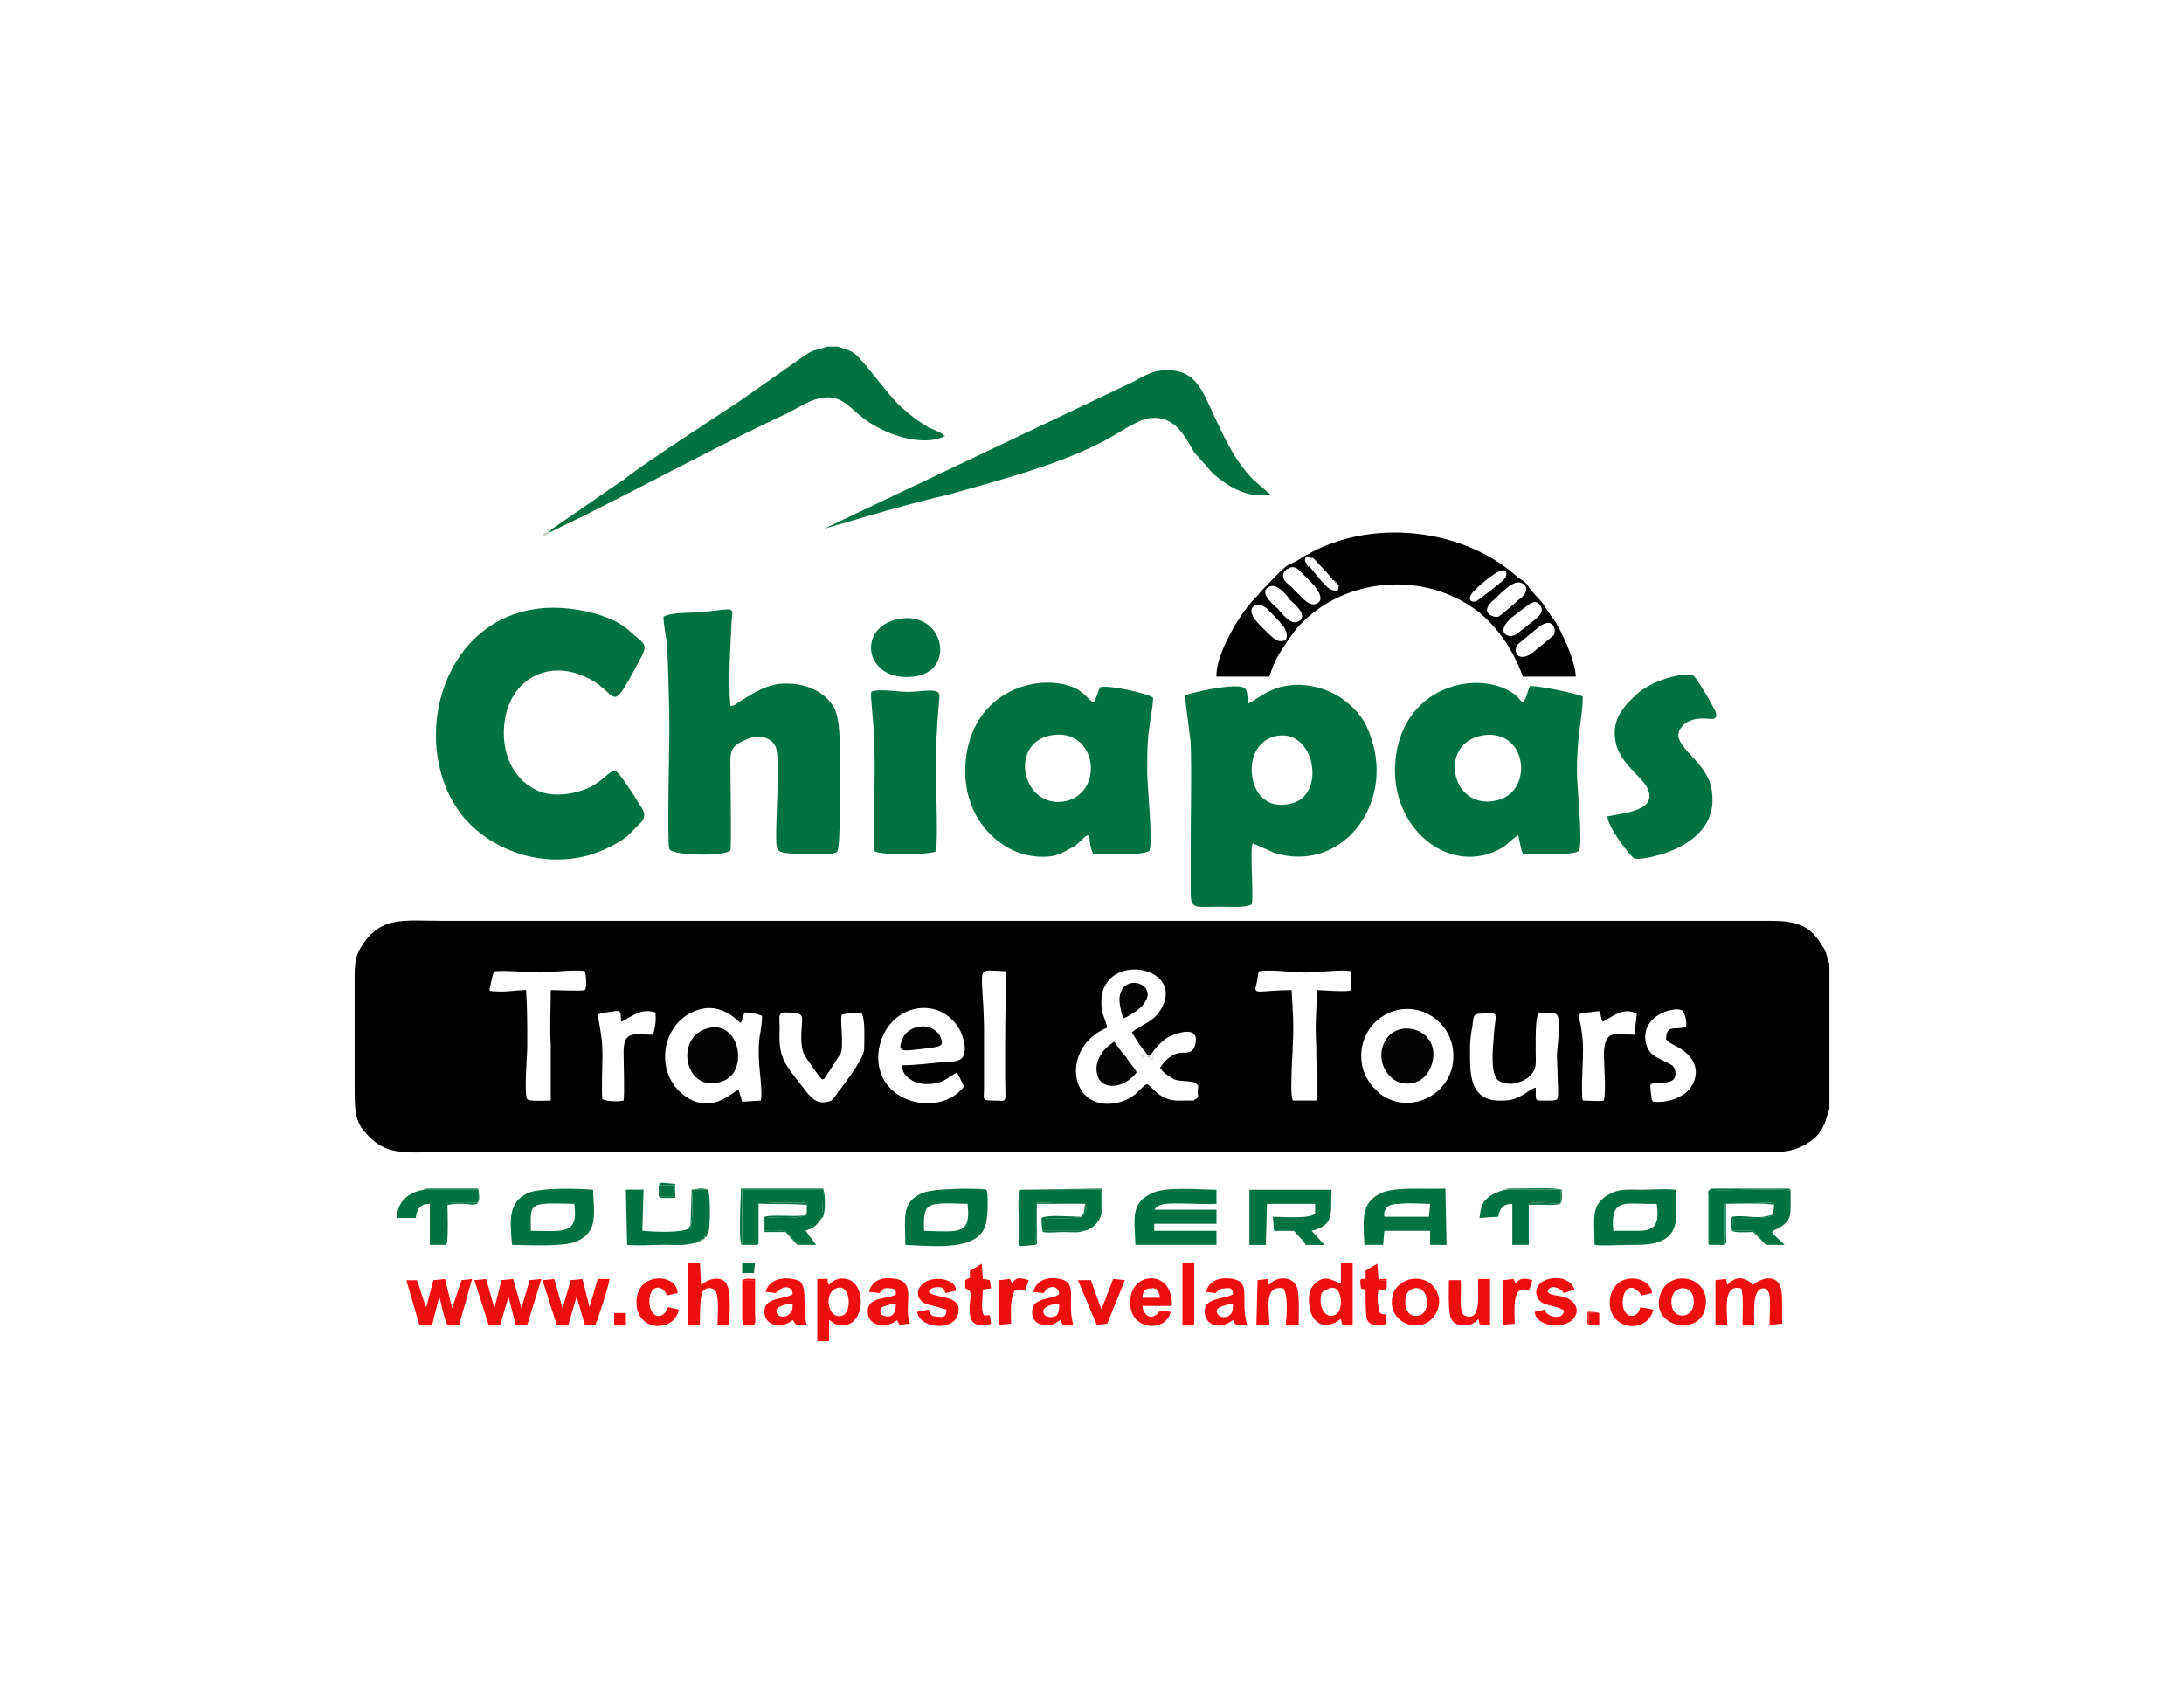 <?xml version="1.0" encoding="UTF-8"?><svg id="Layer_1" xmlns="http://www.w3.org/2000/svg" viewBox="0 0 792 612"><defs><style>.cls-1{fill:#fff;}.cls-2,.cls-3,.cls-4,.cls-5,.cls-6{fill-rule:evenodd;}.cls-2,.cls-7{fill:#ed0e0e;}.cls-3{fill:#c6d3c7;}.cls-4{fill:#027340;}.cls-5{fill:#040404;}</style></defs><rect class="cls-1" width="792" height="612"/><g><path class="cls-6" d="M506.71,366.25c9.37-2.13,18.31,4.26,20.01,13.2,2.98,16.18-14.9,25.97-26.4,17.03-2.98-2.55-5.53-5.96-6.39-10.22-1.7-9.37,3.83-17.88,12.77-20.01h0Zm-157.11,27.67c-8.52,11.5-32.36,6.39-31.08-11.92,1.7-17.46,22.14-22.57,29.8-8.09,.85,2.13,2.13,5.53,1.28,8.09-.43,2.55-2.98,2.98-5.96,2.98-5.54,.43-11.07,1.28-16.6,1.28,0,3.83,4.26,6.81,8.94,6.81,5.96,0,7.24-2.13,11.07-4.26l2.55,5.11Zm249.07-.85c2.13-.85,5.53,0,7.66-1.28,1.7-.85,1.7-4.26,0-5.53-4.26-2.55-8.09-2.98-9.37-7.66-2.55-10.22,9.79-13.62,12.77-12.35,1.28,.43,2.13,4.68,1.7,5.96-3.41,1.7-7.24-1.28-7.24,4.68,1.28,1.28,2.13,1.7,3.83,2.55,10.64,5.54,7.24,14.9,1.7,17.88-2.98,1.7-6.81,2.55-10.22,2.13-.85-.85-.43-1.28-.85-3.41,0-.85-.43-2.13,0-2.98h0Zm-41.73,1.28c-2.55,.43-5.53,4.68-11.5,4.68-13.2,.85-12.35-10.22-12.35-19.59,0-2.55,.43-5.11,.85-7.24,.43-3.41,0-4.68,3.41-4.68,7.24-.43,4.68-.43,4.26,9.79-.43,4.26-.85,11.5,1.28,14.05,3.41,2.98,8.94,1.28,11.5-.85,1.7-1.7,2.55-2.55,2.55-5.96,0-2.55-.43-14.48,.85-17.03,1.28,0,5.53-.85,6.81,.43,1.7,2.13,0,11.92,0,14.9l.43,12.77c0,2.98,0,3.41-2.55,3.41-6.39,0-5.53,.85-5.53-4.68h0Zm-243.54-14.05c0,3.41-6.39,11.5-8.52,14.48-1.28,1.28-2.13,3.41-3.41,4.26-5.11,2.13-7.66-1.28-10.22-4.68-7.66-9.79-8.94-11.07-8.52-22.14,0-2.98-.85-5.11,2.13-5.11,2.55,0,5.54,0,5.96,1.7,.43,1.28-1.28,9.37,.85,13.62,1.28,2.13,5.11,7.66,6.39,8.94,1.7-.43,.43,0,1.28-.85l5.53-8.52c1.28-3.41-.43-12.77,.43-14.05,.85-.43,5.96-.85,7.24-.43,1.28,2.55,.85,9.37,.85,12.77h0Zm-45.56,14.9c-2.13,.43-8.94,8.52-18.31,2.98-12.35-7.66-10.22-25.55,1.28-31.08,10.64-5.11,17.03,3.83,17.88,3.83l1.28-3.83c2.13,0,4.68,.43,6.39,1.28,0,1.7-.43,5.53-.85,7.24-1.28,9.37,1.28,17.88,.43,23.42l-6.81,.43-1.28-4.26Zm306.13-17.46c-.85-11.07-3.41-9.79,1.7-10.64,1.28,0,2.98-.43,4.26-.43,.85,1.28,.43,2.55,1.28,3.83,3.41-1.7,7.24-5.54,12.35-2.98l-.85,7.66c-6.81,0-10.64-2.13-11.07,6.39,0,5.11,.85,13.2,0,17.46-1.7,.43-5.53,0-7.66,0-.85-3.83,.43-15.75,0-21.29h0Zm-348.7-7.24c3.83-1.7,6.81-5.11,12.35-3.41,.43,2.13,0,5.96-.85,8.09-6.81,0-10.64-1.7-10.64,6.39,0,3.41,.43,15.33,0,17.46-1.7,.43-5.53,.43-7.66-.43-.43-2.55,0-12.35,0-15.75,0-6.81-.85-9.37-1.7-14.9,1.28-.85,3.83-.85,5.96-1.28,2.98-.43,2.13,.85,2.55,3.83h0Zm189.47,10.22c.85,.85,.85,1.28,1.7,2.13l1.28-.85c.85-1.7,4.26-5.11,5.96-5.96,2.55-1.28,11.5-4.68,9.79,2.55-1.28,5.11-4.68,1.7-8.52,4.26-2.13,1.28-2.98,2.55-4.26,4.26,.43,1.28,3.41,3.41,5.11,4.26,2.13,.85,6.39,.43,7.66,1.28,1.7,1.28,.85,1.28,.85,3.41,0,1.28,.85,1.7-.85,2.55,0,0-.43,0-.43,.43h-5.11c-6.81,.43-9.79-4.68-11.92-5.96l-.85,.43c-2.55,2.13-4.26,5.11-10.22,6.39-17.46,3.41-20.44-20.44-3.41-27.25-.43-2.55-2.13-5.11-2.13-8.52-.85-19.16,29.8-14.48,22.14,.85-2.55,5.54-7.66,6.39-11.07,9.37,1.28,2.13,2.55,4.26,4.26,6.39h0Zm62.59-1.7c0,3.41,0,6.81,.43,10.22v8.52c-.43,1.7,0,.43-.43,1.28h-8.52c-.85-2.13-.43-8.09-.43-10.22,0-3.41,.43-6.39,.43-9.79,.43-6.81,0-13.2-.43-20.01-11.92,0-14.05,2.13-12.77-2.13,.43-1.7,.43-2.98,.85-4.68,3.83-.85,12.35,.43,16.6,.43,5.11,0,14.05-1.28,17.03-.43v6.81c-1.7,.85-9.79,0-12.35,0-.43,6.81-.85,13.2-.43,20.01h0Zm-117.51,20.01c-3.83,0-2.98-.43-2.98-4.26v-22.57c-.43-22.99-3.83-20.44,8.09-20.01-.43,17.46-.43,21.29-.43,38.32,0,10.22,1.28,8.52-4.68,8.52h0Zm-147.74-46.83c.43,.85,.85,5.96,0,6.81-1.28,.43-9.79,0-12.35,0,0,6.81-.43,13.2,0,20.01v20.01c-1.7,0-7.24,.43-8.52-.43-1.28-2.13,0-15.75,0-19.59,0-6.81,0-13.2-.43-20.01-3.83,0-7.66,.85-11.5,.43-2.55,0-1.7-.43-1.28-2.98,.43-1.28,.43-2.98,1.28-4.26,4.68-.43,11.5,.43,16.6,.43,3.41,0,14.05-1.28,16.18-.43h0Zm451.32,49.81v-52.8s0,.43-.43-.85l-.85-2.98c-.43-1.28-.85-1.7-1.7-2.98-4.26-7.24-9.79-8.52-18.73-8.52H160.13c-13.62,0-21.71-1.7-28.53,8.52-3.41,4.68-2.98,8.94-2.98,15.33v37.47c0,5.96,0,11.07,3.41,14.9,7.66,9.37,14.48,7.66,29.38,7.66h481.12c6.81,0,10.22-1.28,14.48-4.26,5.11-3.83,5.53-9.79,6.39-11.5h0Z"/><path class="cls-4" d="M223.15,279.39c-2.13,.43-3.41,2.13-5.11,3.41-1.7,1.28-3.41,2.55-5.96,3.41-4.26,1.7-9.79,2.55-14.9,1.28-8.52-2.55-14.48-10.64-14.48-21.71,0-17.88,14.48-27.25,29.38-20.44,12.77,5.54,8.52,15.33,19.16-4.68,4.26-7.66,2.98-6.39-2.98-11.92-6.81-6.39-22.57-9.37-32.78-8.09-36.62,4.26-47.69,51.09-27.25,75.79,10.64,12.35,28.53,18.31,45.56,13.62,5.11-1.7,9.79-3.83,13.62-6.81,1.7-1.7,3.41-3.41,5.11-5.11,2.13-2.55,.85-4.26-.85-6.81-1.7-2.98-6.39-10.22-8.52-11.92h0Z"/><path class="cls-4" d="M462,267.04c14.9-3.83,19.16,21.29,6.39,24.27-8.09,2.13-12.77-2.55-14.05-8.52-1.7-7.66,1.7-14.05,7.66-15.75h0Zm-9.37-11.92c-.43-2.98,0-5.53-2.13-5.96-3.41-1.28-17.46,1.7-20.86,2.98l2.13,17.03c.43,9.79,0,28.1,0,38.74v14.48c0,7.66,.85,6.39,11.07,6.39,3.41,0,8.52,.43,11.07-.85,.85-2.98-.85-21.29,.43-22.14,0,0,6.81,2.98,7.66,3.41,24.27,7.66,43.43-17.03,35.34-41.3-2.13-6.81-5.11-10.22-9.37-13.62-6.81-5.53-18.31-8.09-27.25-3.83-2.98,1.28-5.53,3.41-8.09,4.68h0Z"/><path class="cls-4" d="M240.6,223.61c0,2.55,.85,6.81,1.28,9.79,.43,7.24,.85,23.84,.85,31.51,0,5.96-.85,40.87,0,43,1.7,2.55,20.86,2.55,22.14,.43,.43-.85,0-27.67,0-30.66,0-4.68-.43-7.24,6.39-9.79,4.26-1.7,8.94-.43,10.22,3.41,1.28,4.26,0,24.69,0,30.23,0,7.66-.43,7.66,7.66,8.09,2.98,0,12.77,.85,14.48-.85,1.28-2.13,.85-22.57,.85-26.82,0-6.81,.85-20.44-2.13-25.55-2.98-5.11-9.37-8.94-18.73-8.52-5.53,.43-9.79,2.98-14.48,5.96-1.7,.85-2.55,2.13-4.26,2.13-.85-9.37,0-21.29,.43-30.66,.43-5.53,1.7-4.68-10.22-3.41-4.26,.43-11.5,0-14.48,1.7h0Z"/><path class="cls-4" d="M537.79,266.62c16.6-2.55,18.73,21.71,3.83,23.84-15.75,2.55-20.01-21.29-3.83-23.84h0Zm12.77,36.19c.43,1.28,.85,5.11,1.7,6.81,1.7,0,19.16,.85,20.44-1.28,1.28-3.83-.85-22.99-.85-28.53,0-14.05,2.13-20.01,2.13-27.25-2.98-1.28-15.33-3.83-19.16-3.83-.85,1.7-1.28,4.68-2.55,5.96-.85-.43-1.28-1.28-2.55-2.55-12.77-10.22-43-3.83-43.85,26.4-.43,23.42,20.86,39.17,38.74,28.95,2.55-1.7,3.83-3.41,5.96-4.68h0Z"/><path class="cls-4" d="M381.11,266.62c16.6-2.98,19.59,20.44,5.53,23.84-15.75,3.41-21.29-20.86-5.53-23.84h0Zm13.62,36.19c.85,1.7,0,2.98,1.7,6.81,2.13,0,19.16,.85,20.44-1.28,1.28-3.41-.85-22.99-.85-28.53,0-4.68,0-8.94,.43-13.62,.43-3.83,1.7-10.22,1.7-13.2-2.13-1.7-16.18-4.68-19.16-3.83-.85,1.28-1.28,4.26-2.55,5.54-1.28-.85-2.98-2.98-5.53-4.68-12.77-6.81-39.6-.43-40.87,28.1-.43,13.62,5.96,22.99,13.62,28.1,4.26,2.98,10.64,5.11,17.46,4.26,2.98-.43,5.11-1.7,7.24-2.98,1.28-.43,2.13-1.28,2.98-2.13,1.28-.85,1.7-2.13,3.41-2.55h0Z"/><path class="cls-6" d="M563.34,230.43l-7.24,5.96c-4.68,3.83-7.66,.85-5.96-2.55l7.24-5.96c5.96-5.11,7.24,.85,5.96,2.55h0Zm-97.08,1.7c-2.55,.85-3.41,0-5.11-1.28-3.41-3.41-9.79-8.52-6.39-11.07,1.7-1.28,3.41,0,4.68,.85,4.26,4.68,8.52,7.66,6.81,11.5h0Zm89.41-13.62c1.7-.85,3.41,.85,3.41,2.55,.43,2.13-4.68,5.11-6.39,6.81-.85,.43-2.98,2.55-3.83,2.55-1.7,.85-6.81-.85-.85-6.39,1.28-.85,6.39-5.11,7.66-5.53h0Zm-95.8-5.54c2.98-2.13,6.81,2.98,8.09,4.68,.85,.85,6.81,5.53,2.98,7.66-2.98,1.7-6.39-3.41-7.66-4.68-1.28-1.28-6.81-5.53-3.41-7.66h0Zm89.84-1.7c1.7-.43,3.41,.43,3.83,2.13,0,1.7-1.7,3.41-2.55,3.83-1.28,1.28-6.81,5.96-7.66,6.39-2.13,.43-7.24-1.7-1.28-6.39,2.13-2.13,5.11-5.11,7.66-5.96h0Zm-77.92-3.83c2.98,2.98,10.22,9.37,5.53,11.5-2.98,1.28-6.39-3.83-8.09-5.11-.43-.85-2.98-2.55-3.41-3.41-1.7-2.98,1.28-4.26,1.28-4.26,2.13-1.28,3.41,0,4.68,1.28h0Zm72.38-.43c2.13-.85,2.55,.85,1.7,2.55-.85,1.28-9.79,8.09-10.64,8.52-2.55,.43-2.55-1.28-1.7-2.55,1.28-2.13,8.52-8.09,10.64-8.52h0Zm-68.12-4.68q.43,0,.43,.43,.43,0,.43,.43,.43,0,.43,.43c.85,.85,5.53,5.53,5.96,6.81q.85-.43,.43,.43c.85-.43,.43-.43,.43,.43,.85-.43,.43-.43,.43,.43h.43l.43,.43q0,1.28-.43,2.13c-2.55,0-4.26-1.7-5.11-2.98-.85-.43-.43-.43-1.28-1.28l-3.83-4.68q-.85,.43-.43-.43c-.85,.43-.43,.43-.43-.43-.85-.85-.85-1.28-.43-2.55l2.55,.43Zm-34.91,43h19.16c2.13-6.39,3.41-8.09,6.81-13.2,1.28-1.7,2.55-3.83,4.26-5.53,16.6-17.46,45.13-19.59,64.29-5.11,7.66,5.96,13.2,14.48,16.6,23.84h19.16c0-5.53-5.53-17.46-8.09-20.86-1.28-1.7-2.13-2.98-2.98-4.26-1.28-2.55-5.11-5.53-6.39-8.09-1.28-1.7-2.98-2.13-4.26-3.41-18.31-16.18-49.39-20.86-73.23-8.94-.85,.43-1.28,.85-2.13,1.28-1.7,.43-2.98,2.13-7.24,3.83-1.28,.43-9.79,9.37-11.07,11.07-6.39,5.96-15.33,21.71-14.9,29.38h0Z"/><path class="cls-4" d="M298.93,191.68l22.14-6.39c7.66-2.13,15.33-4.26,22.99-5.96,17.88-5.11,37.89-10.22,54.07-18.31,6.39-2.98,14.05-8.94,18.73-9.37,8.94-1.28,12.77,6.39,16.18,12.35l3.41,3.83c1.28,1.28,2.13,2.55,3.41,3.83,4.26,3.83,11.92,9.37,20.86,7.66l-6.39-5.53c-6.81-7.24-9.79-14.05-14.05-22.99-4.26-9.37-6.81-16.6-17.03-16.6-5.11,0-8.52,2.13-12.35,4.26l-111.98,53.22Z"/><path class="cls-4" d="M582.92,295.99c0,3.83,8.52,14.9,9.79,15.33,2.13,.85,31.08-3.41,28.1-24.27-1.28-12.35-18.31-17.46-9.79-24.69,3.83-2.55,7.24-1.7,9.37-1.7h.85c2.13-.43,.85-2.98-.43-5.11-.85-1.7-5.53-9.79-6.81-10.64-6.81-1.28-16.6,3.41-20.01,6.39-5.11,4.68-9.79,9.37-8.09,17.88,1.28,6.81,8.52,11.92,11.07,15.75,5.11,8.94-7.66,9.79-14.05,11.07h0Z"/><path class="cls-4" d="M199.73,192.11c0,.85,0,.43-.85,0,0,1.28,0,.43,.85,.85,1.28-.85,6.81-3.41,8.52-4.26,2.98-1.28,5.96-2.98,8.52-4.26,22.99-11.5,46.41-24.27,69.4-34.91,5.53-2.98,12.77-8.09,19.59-3.83,4.26,2.55,5.96,6.39,15.33,10.64,5.53,2.55,15.33,5.11,21.71,1.7-.43,0-.43-.43-.43,0l-.85-.85c-.43-.43-1.28-.43-1.7-.85-.85-.43-1.7-.85-2.98-1.28-4.68-2.98-5.96-3.83-10.22-7.66-4.68-4.26-12.35-15.33-16.18-18.73-2.55-2.13-3.41-1.7-6.39-2.98h-4.26c-2.98,1.28-4.68,.85-7.66,2.98l-24.27,17.03c-9.79,6.39-33.21,21.71-40.45,27.25-.85,.85-1.7,1.28-2.98,2.13l-24.69,17.03Zm-1.28,.85l.43,.43c0-.85,.43,0-.43-.43h0Z"/><path class="cls-4" d="M315.96,250.86c-.43,1.28,.85,11.07,.85,14.05,.85,13.62,0,25.97,0,39.6l.43,4.26c2.98,1.28,18.73,1.28,22.14,0,.85-4.26,0-22.99,0-31.08,0-4.26,0-8.52,.43-12.77,0-3.41,.85-10.22,.85-12.77,0-2.98-6.39-1.28-11.5-1.28-3.41,0-10.64-1.28-13.2,0h0Z"/><path class="cls-4" d="M418.57,438.63c.85-.85,.43-.85,2.13-1.7,3.41-1.28,14.9,0,20.44-.43v-5.11c-6.39,0-18.31-1.28-23.42,1.28-7.66,3.41-6.39,8.94-5.96,18.73h29.38v-5.11h-22.57v-2.55h22.57v-5.11h-22.57Z"/><path class="cls-4" d="M325.76,224.47c-15.33,2.98-12.35,22.99,5.54,20.86,15.75-1.7,11.07-24.27-5.54-20.86h0Z"/><path class="cls-4" d="M502.02,441.18c-.43-3.83,2.13-4.68,5.53-4.68,3.41-.43,7.24,0,11.07,0l-.43,4.68h-16.18Zm0,5.11h16.6v5.11h5.96l-.43-20.44c-6.39,.43-18.31-.85-23.42,1.7-7.24,3.41-6.39,9.37-5.96,18.73h6.81l.43-5.11Z"/><path class="cls-4" d="M335.12,446.29c-.43-10.64,.85-10.22,15.75-9.79,1.28,11.07-2.55,10.22-15.75,9.79h0Zm-6.81,5.11c10.64,.43,27.67,2.55,29.38-8.52,.43-1.28,.85-10.64,0-11.5-.43-.43-18.73-.85-23.42,1.28-7.66,3.41-5.96,9.37-5.96,18.73h0Z"/><path class="cls-4" d="M192.49,446.29c0-10.22-1.28-10.22,15.75-9.79,1.7,11.5-4.26,9.79-15.75,9.79h0Zm-6.81,5.11c5.53,0,18.73,.85,23.42-1.28,7.66-3.41,6.39-9.37,5.96-18.73-5.53-.43-19.16-.85-23.84,1.28-6.81,3.41-6.39,9.37-5.53,18.73h0Z"/><path class="cls-4" d="M585.05,446.29c-1.28-12.77,5.11-9.37,15.75-9.79,.85,6.81,0,9.79-6.81,9.79h-8.94Zm-6.81,5.11c2.98,.43,8.94,0,12.35,0,6.39,0,15.33,.43,17.03-8.09,.43-2.13,.43-9.79,0-11.92-3.41-.43-8.94,0-12.35,0-4.26,0-7.66-.43-11.07,1.28-7.66,3.83-5.96,8.94-5.96,18.73h0Z"/><path class="cls-4" d="M459.45,436.5h17.46v3.41c-1.28,2.13-11.5,1.28-15.33,1.28l.43,5.11h7.24c1.28,1.7,3.41,3.41,4.26,5.11h6.81l-4.68-5.11c8.52-2.13,6.81-6.39,7.24-14.9h-29.8v20.01h5.96l.43-14.9Z"/><path class="cls-4" d="M619.96,451.4h5.53v-14.9l16.18-.43c2.13,0,1.28,0,1.7,.85l-.43,3.41-.43,.43c-1.7,1.28-11.07,.85-14.05,.85l-.43,4.68h7.66l4.68,5.11h6.81c-1.7-1.7-3.41-2.98-4.68-4.68,0,0,.43,0,.43-.43,7.24-3.41,6.39-4.68,6.39-14.48-2.98-.85-11.07-.43-14.48-.43-4.68,0-10.64,.43-14.9,0v20.01Z"/><path class="cls-4" d="M269.13,451.4h5.54v-14.9c2.55-.43,10.64-.43,14.05-.43,4.68,0,3.41,0,3.83,.85v2.98c-.43,1.28-.85,.85-1.7,.85-.43,1.28-11.5,.85-13.62,.43v5.11c7.24,.43,6.39-1.28,9.79,2.55,1.7,1.7,1.7,1.28,2.55,2.55h6.39l-3.83-5.11c1.7-.85,1.7-.43,3.41-1.7,.85-.85,1.7-1.7,2.13-2.55l.85-.85c-.43-2.98,0-6.39,0-9.79h-29.38v20.01Z"/><path class="cls-4" d="M370.04,451.83l5.54-.43h0l.43-15.33,17.46,.43c.43,.85,.85,3.41-.43,3.41,0,.85,.43,.85-.43,.43l-.43,.85h-.43c-1.7,.85-11.5,.43-13.2,.43v4.68h14.48c2.98-.43,5.53-2.98,6.39-5.96v-8.94h-29.38v20.44Z"/><path class="cls-4" d="M252.95,450.55c0-.85,0-.43,.85-.43,0-.85-.43-.43,.43-.43,0-.85,0-.43,.85-.43,0-.43-.43-.43,.43-.43,0-.43-.43-.43,0-.43q0-.43,.85-.43-.43-.43,0-.43l.43-.43v-15.75h-5.96c.43,1.7,.43,12.35-.43,12.77v.43c0,.85,.43,.85-.43,.85-3.41,1.7-12.35,1.28-17.03,.85l.43-14.9h-6.39l.43,20.01c4.26,.43,8.94,0,13.2,0,8.94,0,5.11,.43,12.35-.85h0Z"/><path class="cls-5" d="M255.93,373.06c-11.5,3.83-7.24,23.42,5.54,19.16,10.64-2.98,6.81-23.42-5.54-19.16h0Z"/><path class="cls-5" d="M519.48,384.98c2.98-12.77-15.33-17.03-18.31-4.68-1.28,5.96,2.55,11.07,6.81,12.35,6.39,1.28,10.22-2.55,11.5-7.66h0Z"/><path class="cls-4" d="M554.39,436.92c.43-.85,0-.43,1.28-.85h1.7l8.52,.43v-5.11h-20.01c-2.13,.43-5.11,1.7-6.39,2.98-2.13,1.7-2.55,3.83-2.98,7.24l6.81-.43c.43-2.98,1.7-4.68,5.11-4.68v14.9h5.96v-14.48Z"/><path class="cls-4" d="M161.84,451.4v-14.9c2.13-.85,8.94-.43,11.5-.43v-4.68h-19.59c-5.53,.85-9.79,4.26-9.79,10.22h6.81c.43-3.41,1.7-5.11,5.11-5.11v14.9h5.96Z"/><path class="cls-2" d="M625.92,463.75l-3.83,.43v16.18h4.26c0-5.54-1.7-14.9,5.11-13.2,.85,3.41,.43,8.94,.43,13.2h4.26c0-3.83-.85-12.77,2.98-13.2,3.83-.43,2.55,6.81,2.55,13.2l4.68-.43c-.43-2.98,.43-11.5-.85-13.62-1.7-4.26-6.81-2.98-9.79-.43-.43-.43-4.68-5.11-9.37,0l-.43-2.13Z"/><path class="cls-2" d="M196.75,464.17l5.11,16.18h4.26l2.98-10.22,2.98,10.22h3.83c.85-1.7,5.11-14.9,5.11-16.6h-4.26l-2.98,10.22-2.55-10.22-4.26,.43-2.98,10.22-2.98-10.64-4.26,.43Z"/><path class="cls-2" d="M147.36,464.17l4.68,16.18h4.68l2.55-10.22c.85,2.55,1.7,8.09,2.98,10.22h4.26l4.68-16.6-3.83,.43-3.41,10.22-2.55-10.64-4.26,.43-2.55,9.79c-1.28-2.55-2.13-6.81-3.41-9.79h-3.83Z"/><polygon class="cls-2" points="172.05 464.17 177.16 480.35 181.42 480.35 184.4 470.13 186.96 480.35 191.21 480.35 196.32 463.75 192.07 464.17 189.08 474.39 186.1 463.75 181.85 464.17 179.29 474.39 176.31 463.75 172.05 464.17"/><path class="cls-2" d="M303.19,467.15c5.11-2.13,5.96,8.09,2.55,9.79-5.54,2.13-7.24-8.09-2.55-9.79h0Zm-6.81,19.16h4.26v-7.66c1.28,.43,1.7,1.7,3.83,1.7,8.52,1.7,10.22-12.77,3.83-16.18-2.98-1.28-5.96-.43-7.66,1.7-.85-.85-.43-2.13-.43-2.13h-3.83v22.57Z"/><path class="cls-2" d="M481.16,467.58c5.53-3.41,6.39,7.24,3.41,8.94-3.41,2.13-6.39-1.7-5.53-6.81,.43-1.7,.85-1.28,2.13-2.13h0Zm5.11-2.13c-2.55-.85-5.54-3.41-8.94-.43-2.13,1.7-2.98,3.83-2.55,8.09,.43,5.54,4.68,10.22,11.5,5.11l.43,2.13h3.83v-22.57h-4.26v7.66Z"/><path class="cls-2" d="M253.8,480.35c0-2.55,0-9.79,.85-11.92,.43-.85,2.55-2.13,4.26-.85,2.13,.85,1.28,10.22,1.28,12.77h4.26c0-3.83,.85-11.5-.85-14.48-1.28-2.98-5.54-2.98-9.37,0l-.43-8.09h-4.26v22.57h4.26Z"/><path class="cls-2" d="M384.09,472.69c0,1.7,0,2.98-.85,4.26-1.28,.85-2.98,.85-4.26,0-2.55-2.98,2.98-4.26,5.11-4.26h0Zm-5.53-3.83c1.28-2.98,5.53-2.98,5.53,.43-2.55,2.13-10.22,.85-9.79,6.81,0,2.55,1.7,3.83,3.83,4.26,3.41,.85,4.68-.85,6.39-1.7l.85,1.7h3.83c-2.13-7.66,.85-13.2-2.55-15.75-1.7-1.28-10.22-2.98-11.92,3.83l3.83,.43Z"/><path class="cls-2" d="M319.37,476.52c-.43-2.13,0-2.55,1.7-2.98,1.28-.43,2.55-.85,3.83-.85,0,3.83-1.7,5.96-5.54,3.83h0Zm-.43-7.66c1.28-1.28,1.28-2.13,3.83-1.7,1.7,0,2.13,.43,2.13,2.13-2.98,2.13-10.64,.43-10.22,6.81,.43,5.11,7.24,5.54,10.64,2.55l.85,1.7,3.83-.43c-2.55-6.39,2.55-14.9-5.11-16.18-4.26-.85-8.52,0-9.79,4.68l3.83,.43Z"/><path class="cls-2" d="M287.44,472.69c0,1.7,0,2.98-1.28,3.83-.85,.85-2.55,1.28-3.83,.43-2.98-2.98,2.98-4.26,5.11-4.26h0Zm-5.96-3.83v-.43h.43c2.13-2.55,5.53-2.13,5.53,.85-3.41,2.13-10.64,.85-10.22,6.81,.43,5.11,6.81,5.54,10.22,2.55l1.28,1.7h3.83c-1.7-5.11,.43-13.62-2.55-15.75-2.13-1.28-10.64-2.55-12.35,3.83l3.83,.43Z"/><path class="cls-2" d="M512.67,467.15c5.53-1.28,6.39,8.52,2.13,9.79-3.41,.85-4.68-1.28-5.11-3.41-.43-3.41,.43-5.53,2.98-6.39h0Zm8.52,8.09c2.13-4.68-.85-9.79-4.68-11.07-4.68-1.7-9.37,.85-11.07,4.26-4.26,11.5,11.5,17.03,15.75,6.81h0Z"/><path class="cls-2" d="M447.1,472.69c0,1.7,0,3.41-1.28,4.26-.85,.85-2.98,.85-3.83,0-2.98-2.98,2.98-3.83,5.11-4.26h0Zm-6.39-3.83c1.28-.85,1.28-1.7,3.41-1.7,2.55-.43,2.98,.43,2.98,2.13-3.41,2.13-10.64,.85-10.22,6.81,.43,4.26,5.11,6.39,10.22,2.55,1.28,1.7-.43,1.7,5.11,1.7-2.55-9.37,1.7-15.33-5.11-16.6-4.68-.85-8.52,.43-9.79,4.68l3.41,.43Z"/><path class="cls-2" d="M606.34,473.97c-1.7-7.66,6.39-8.94,7.66-3.83,1.7,7.66-6.39,8.94-7.66,3.83h0Zm11.92,.85c2.98-11.92-12.77-15.33-16.18-5.53-3.83,11.92,13.62,15.33,16.18,5.53h0Z"/><path class="cls-2" d="M414.32,470.56c0-2.13,.85-3.41,2.98-3.41,2.55-.43,2.98,1.28,3.41,3.41h-6.39Zm6.39,4.68c-3.41,4.68-6.39,.85-6.39-1.7h10.64c.43-13.2-13.62-12.35-14.9-3.41-2.13,12.35,12.77,13.62,14.48,5.53l-3.83-.43Z"/><path class="cls-2" d="M460.3,480.35c0-5.96-2.13-14.48,5.11-13.2,1.7,2.55,1.28,9.37,.85,13.2h4.68c0-3.41,.43-11.92-.85-14.05-1.7-3.83-7.66-3.41-9.79-.43-.85-1.28-.43-1.28-.43-2.13l-3.83,.43-.43,16.18h4.68Z"/><path class="cls-2" d="M336.83,468.43c.43-1.28,1.7-1.7,3.41-1.7s2.13,.43,2.55,2.13l3.83-.85c.43-4.68-9.79-5.96-12.77-1.7-2.13,2.55-.43,5.53,1.7,6.39,2.55,.85,5.11,1.28,7.66,2.13,0,2.55-.85,2.98-3.41,2.55-2.13,0-2.55-.85-2.98-2.55-1.7,.43-2.98,.43-4.26,.85,.85,5.53,11.07,6.81,14.05,2.55,.85-1.28,1.28-2.98,.85-4.68-1.28-3.83-8.94-2.98-10.64-5.11h0Z"/><path class="cls-2" d="M525.44,464.17c0,2.55-.43,11.92,.85,14.05,1.28,2.98,7.24,3.41,9.79,0l.43,1.7,.43,.43h3.41v-16.6h-4.26c-.43,4.26,1.7,16.18-5.11,13.2-2.13-1.28-.85-8.52-1.28-12.77h-4.26Z"/><path class="cls-2" d="M561.21,468.43c.43-2.55,3.83-2.13,5.96,.43l3.83-1.28c-2.13-5.96-11.5-4.68-13.2-1.28-1.7,2.55,0,5.53,2.13,6.39,2.13,.85,5.96,1.28,7.24,2.55-.43,3.83-6.39,2.13-6.81,0v-.43l-3.83,.85c.43,5.53,10.64,6.39,14.05,2.55,2.13-2.55,1.28-5.53-1.7-7.24-3.41-1.7-6.39-.85-7.66-2.55h0Z"/><path class="cls-5" d="M412.19,388.81c-.43-1.28-2.98-3.83-3.83-5.53-1.7-1.7-2.98-3.83-4.26-5.53-3.83,2.13-8.52,7.66-5.53,13.62,2.55,3.83,9.37,2.98,13.62-2.55h0Z"/><path class="cls-2" d="M594.84,473.97c-.85,4.68-6.39,4.26-6.39-1.7,0-5.11,3.41-7.66,6.81-2.55l3.83-.85c-.43-6.81-15.33-8.52-15.33,3.83,.43,10.22,14.05,10.64,15.75,2.13l-4.68-.85Z"/><path class="cls-2" d="M241.88,474.82c-2.13,4.26-6.39,2.55-6.39-2.98,0-5.96,4.68-6.39,6.39-2.13l3.83-.85c0-7.24-15.33-8.09-14.9,3.83,.43,10.64,14.05,10.22,15.33,2.13l-3.83-.85-.43,.85Z"/><polygon class="cls-2" points="390.9 464.17 397.71 480.35 401.54 479.93 407.93 464.17 403.67 463.75 399.41 474.82 395.58 464.17 390.9 464.17"/><path class="cls-2" d="M350.03,467.15c.85,.43,.43,0,.85,.43,2.55,.85-.43,5.96,1.28,10.64,.85,2.55,4.68,2.98,7.24,1.7l-.43-2.98h-2.13c-1.28-1.7-.43-7.24-.43-9.37l2.98-.43-.43-2.98-2.55-.43-.43-5.53c-1.28,.85-2.55,1.7-4.26,2.55v2.55l-1.7,.85v2.98Z"/><path class="cls-2" d="M502.45,467.58v-3.41h-1.7c-.85-.43-.43,0-.85-.43l-.43-5.53-4.26,2.55v2.98c-2.13,0-2.13-.43-1.7,3.41,.85,.43,1.7,0,1.7,1.28,0,2.13,0,8.09,.43,9.79,.85,2.55,4.68,2.98,7.24,1.7l-.43-3.41q-2.55,.43-2.55-2.55c-.43-2.13-.43-4.26,0-6.39h2.55Z"/><path class="cls-5" d="M333.85,372.21c-3.83,.43-5.96,2.55-6.81,5.11-1.7,4.26,.43,3.83,7.66,2.98,6.81-.85,7.66-.85,6.39-4.26-.85-2.13-3.83-4.26-7.24-3.83h0Z"/><polygon class="cls-2" points="428.79 480.35 431.35 480.35 433.05 480.35 433.05 457.79 430.92 457.79 428.79 457.79 428.79 480.35"/><path class="cls-5" d="M407.5,369.23c2.13-.85,5.96-3.41,6.81-4.68,7.66-8.52-10.64-13.2-8.09,.43,.43,1.7,.43,2.98,1.28,4.26h0Z"/><path class="cls-2" d="M373.02,464.17c-2.98-.85-4.68-1.28-5.96,1.28l-.85-1.7-3.83,.43v16.18l4.26-.43c0-4.26-.43-8.52,1.28-11.92,2.13-.43,2.13-.85,3.83,0l1.28-3.83Z"/><path class="cls-2" d="M554.39,468.01c.43-.85,.85-2.55,1.28-3.83-2.98-.85-4.68-.85-5.96,1.28l-.85-1.7-3.83,.43v16.18l4.26-.43c0-4.26-1.28-14.9,5.11-11.92h0Z"/><rect class="cls-7" x="269.56" y="464.17" width="3.83" height="16.18"/><path class="cls-4" d="M269.13,451.4v-20.01h29.38c0,3.41-.43,6.81,0,9.79l-.85,.85,.85-.85c.85-2.13,.85-8.09,0-10.22h-29.8c0,.85-.85,17.46,0,19.59q0,.85,.43,.85h0Z"/><path class="cls-4" d="M370.04,451.83v-20.44h29.38v8.94s.43,0,.43-2.13l-.43-7.24-29.38,.43c-1.28,1.7-.43,11.5-.43,15.33,0,1.28-.85,4.26,.43,5.11h0Z"/><path class="cls-4" d="M153.75,431.39h19.59v4.68c-2.55,0-9.37-.43-11.5,.43v14.9c.85-.85,.43-13.2,.43-14.48,1.7-.43,3.83-.43,5.53-.43,1.28,0,5.11,.85,5.53-.43l.43-1.28c0-1.7,0-2.55-.43-3.83h-17.46c-2.55,0-2.13,.43-2.13,.43h0Z"/><polygon class="cls-4" points="238.9 433.94 244.43 433.94 244.86 429.69 238.9 429.69 238.9 433.94"/><path class="cls-4" d="M619.96,451.4h0v-20.01c4.26,.43,10.22,0,14.9,0,3.41,0,11.5-.43,14.48,.43-.43-.85,.43-.85-3.41-.85h-24.69c-1.28,0,.43,0-.85,0l-.43,.43c0-.43,0,0,0,0-.85,.85-.43,.43-.43,2.55v15.33c0,2.55,0,1.7,.43,2.13h0Z"/><rect class="cls-7" x="222.72" y="476.09" width="4.26" height="4.26"/><path class="cls-4" d="M565.89,436.5l-8.52-.43h-1.7c-1.28,.43-.85,0-1.28,.85,2.98-.43,9.37,.43,11.5-.43,.85-1.28,.43-4.26,.43-5.11-2.13-.85-11.92-.43-15.33-.43h-3.83c-.85,0-.85,.43-1.28,.43h20.01v5.11Z"/><path class="cls-4" d="M250.4,444.16v.43c-.85,0-.43,0-.43,.85,.85,0,.43,0,.43-.85v-.43c.85-.43,.85-11.07,.43-12.77h5.96v15.75l-.43,.43q-.43,0,0,.43-.85,0-.85,.43c-.43,0,0,0,0,.43-.85,0-.43,0-.43,.43-.85,0-.85-.43-.85,.43-.85,0-.43-.43-.43,.43-.85,0-.85-.43-.85,.43l.85-.43,.43-.43,.85-.43q.43,.43,.43-.43,.43,.43,0-.43,.85,.43,.85-.43,.43,.43,0-.43l.43-.43c.85-1.28,.85-14.05,0-15.75-1.28-.43-1.7-.43-2.98-.43l-2.98,.43-.43,12.77Z"/><polygon class="cls-4" points="269.13 461.62 273.39 461.62 273.81 457.79 269.13 457.79 269.13 461.62"/><rect class="cls-7" x="576.11" y="476.09" width="3.83" height="4.26"/><path class="cls-4" d="M393.03,446.29h-14.48v-4.68c1.7,0,11.5,.43,13.2-.43-2.98,0-11.92-.85-14.05,.43,0,1.7,0,3.41,.43,5.11,2.55,.43,5.11,0,7.66,0,2.13,0,5.53,.43,7.24-.43h0Z"/><path class="cls-4" d="M289.57,451.4c-.85-1.28-.85-.85-2.55-2.55-3.41-3.83-2.55-2.13-9.79-2.55v-5.11c2.13,.43,13.2,.85,13.62-.43-3.41,.43-11.07-.43-13.62,.43-.43,.85,0-.85-.43,1.28l.43,4.26h7.66l3.41,3.83,.43,.43c.43,.43,0,0,.85,.43h0Z"/><path class="cls-2" d="M269.56,480.35v-16.18h3.83v16.18c.85-.85,.43-2.13,.43-4.26v-12.35c-1.7,0-2.98-.43-4.68,.43v14.48l.43,1.7Z"/><path class="cls-4" d="M375.57,451.4h0c.85-.85,.43,.43,.43-1.7v-13.2h17.46l-.43,3.41q-.43,0-.43,.43l-.43,.85,.43-.85c.85,.43,.43,.43,.43-.43,1.28,0,.85-2.55,.43-3.41l-17.46-.43-.43,15.33Z"/><path class="cls-4" d="M640.4,451.4l-4.68-5.11h-7.66l.43-4.68c2.98,0,12.35,.43,14.05-.85l.43-.43c-5.96,2.13-9.79,0-14.9,.85-.43,.85-.43,4.68,0,5.11,.85,.85,6.81,.43,7.66,.43l4.68,4.68Z"/><path class="cls-4" d="M274.66,451.4c.43-.43,.43,0,.43-1.7v-13.2c2.55,0,15.33,0,17.46,.43-.43-.85,.85-.85-3.83-.85-3.41,0-11.5,0-14.05,.43v14.9Z"/><path class="cls-4" d="M625.5,451.4c.85-.85,.43-1.7,.43-3.41v-11.5c3.41,0,14.9-.43,17.46,.43-.43-.85,.43-.85-1.7-.85l-16.18,.43v14.9Z"/><path class="cls-4" d="M238.9,433.94c.85,.43,0,.43,1.28,.43h4.68v-5.11l-4.68-.43c-2.13,.43-.43,0-1.28,.85h5.96l-.43,4.26h-5.53Z"/><path class="cls-3" d="M417.72,382l-1.28,.85c-.85-.85-.85-1.28-1.7-2.13q.43,1.7,1.7,2.13l-.85,.43h0v-.43h-.43c-.43-.85,0,.85-.43-1.28-.43,1.28-.43,.85-1.28,1.28,0-1.7-.43-1.28,0-2.13-.43,.85-.43,1.28,.43,2.13,.43,1.28,1.28,1.28,2.13,1.7-.85-.43-.85,0-1.7-1.28,1.28-.85,.43-.43,1.7,0,.85,.43,0,.43,1.28,0-.43,0-.43,.43-.43,.43v.43h1.28c.43-.85,0-.85-.43-1.7,.43,1.7,.85,1.28-.43,1.28,0-.43-.85,.85,.43-1.28v-.43h0Z"/><path class="cls-2" d="M576.11,480.35v-4.26h3.83c-.85-.43-2.98-.43-4.26-.43v2.55c0,1.7-.43,1.28,.43,2.13h0Z"/><path class="cls-3" d="M198.45,192.96c.85,.43,.43-.43,.43,.43l-.43-.43c-1.28,.43-.85,0-1.7,1.28,1.28,0,2.13-.43,2.98-1.28-.85-.43-.85,.43-.85-.85,.85,.43,.85,.85,.85,0h-.85c-1.28-.43,0,0-.43,.85h0Z"/><path class="cls-2" d="M502.45,467.58c.43-.85,.43,0,.43-1.7v-2.13h-2.98c.43,.43,0,0,.85,.43h1.7v3.41Z"/></g></svg>